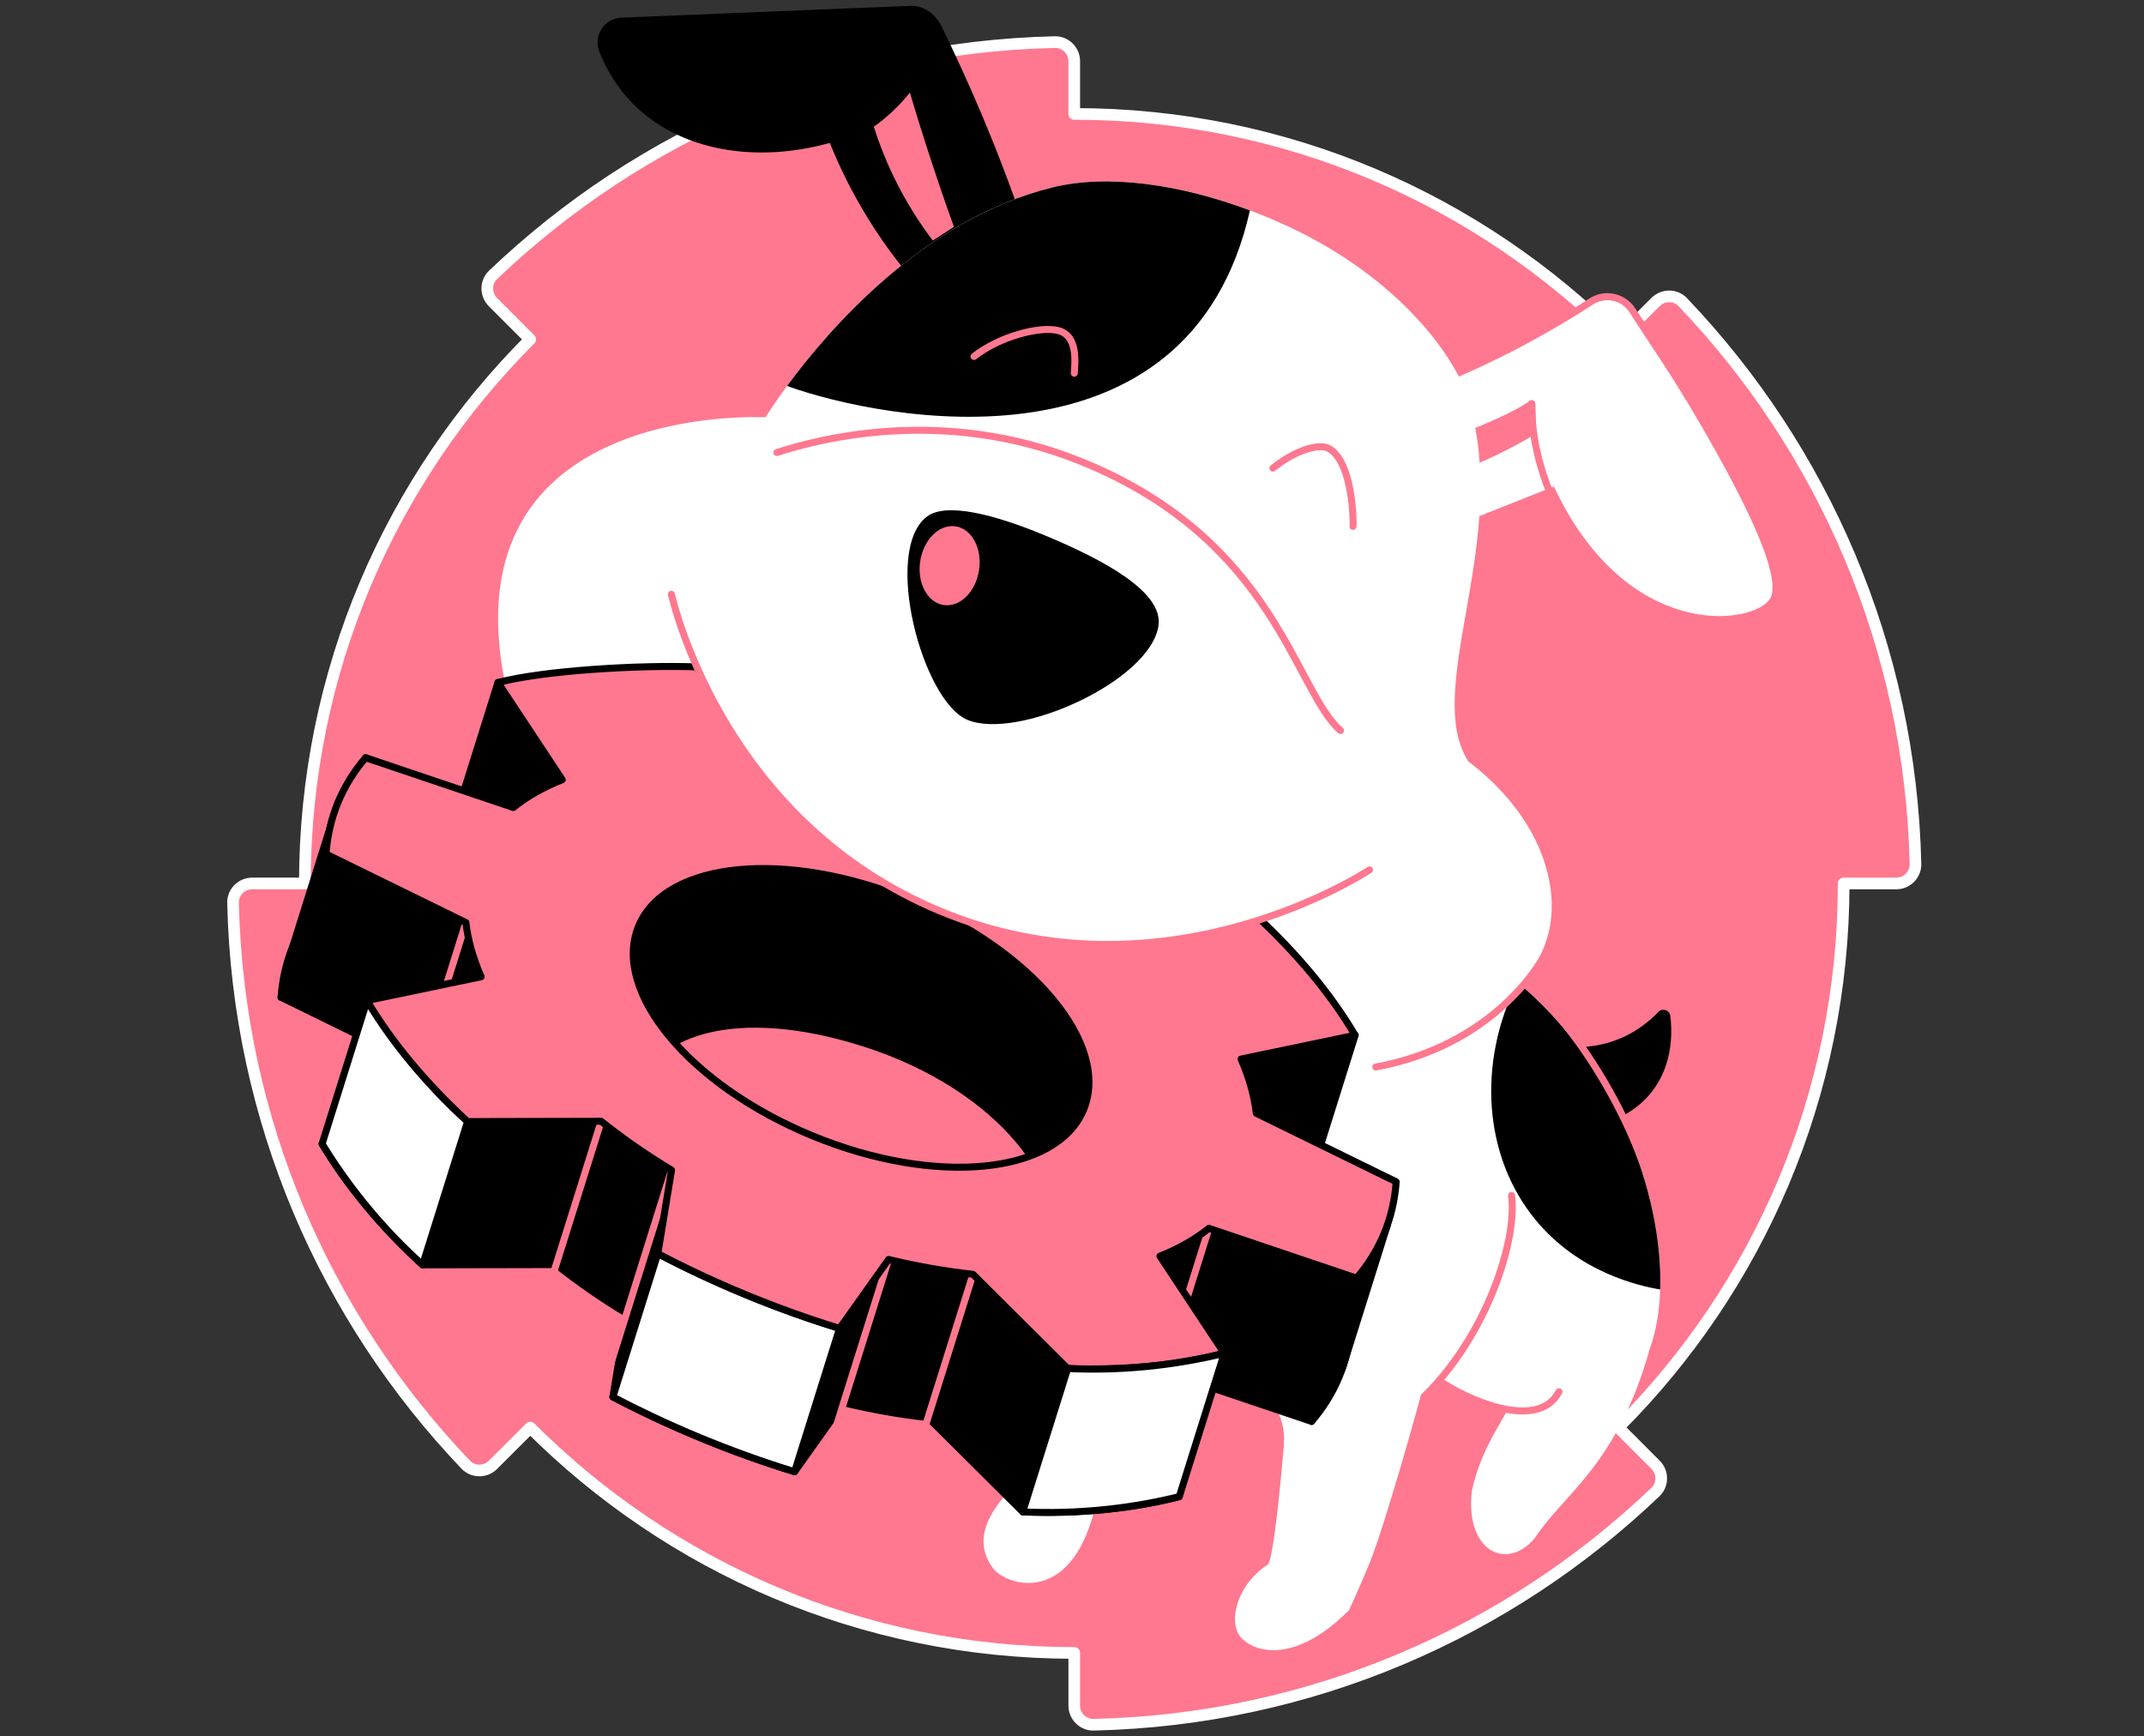 <svg width="368" height="298" viewBox="0 0 368 298" fill="none" xmlns="http://www.w3.org/2000/svg">
<rect x="0" y="0" width="368" height="298" fill="#333333" stroke="none"/>
<path d="M288.833 51.857C287.576 50.54 285.464 50.54 284.168 51.829L277.761 58.222C253.865 34.332 220.854 19.55 184.386 19.55V10.51C184.386 8.686 182.89 7.187 181.067 7.225C143.701 8.07 109.828 23.116 84.632 47.171C83.316 48.428 83.316 50.54 84.601 51.836L90.997 58.239C67.101 82.139 52.326 115.15 52.326 151.618H43.285C41.458 151.618 39.959 153.114 40.001 154.937C40.846 192.303 55.888 226.176 79.943 251.372C81.204 252.688 83.316 252.688 84.608 251.4L91.015 245.007C114.915 268.9 147.926 283.678 184.386 283.678V292.719C184.386 294.542 185.886 296.038 187.709 296C225.078 295.158 258.948 280.112 284.144 256.061C285.467 254.8 285.464 252.688 284.175 251.396L277.779 244.989C301.672 221.089 316.45 188.078 316.45 151.618H325.494C327.318 151.618 328.817 150.118 328.775 148.291C327.93 110.926 312.888 77.052 288.833 51.857Z" fill="#FF788F" stroke="white" stroke-width="2" stroke-linecap="square" stroke-linejoin="round"/>
<path d="M96.5 133.809L85.47 117.129L77.75 141.722L88.783 158.406L101.935 145.729L96.5 133.809Z" fill="black" stroke="black" stroke-width="1.2" stroke-linecap="round" stroke-linejoin="round"/>
<path d="M280.198 53.842C278.659 51.444 275.456 50.754 273.083 52.328C269.017 55.025 264.434 57.77 259.332 60.4C254.073 63.111 249.063 65.29 244.448 67.047C245.374 67.881 247.138 69.708 248.116 72.616C249.43 76.523 249.838 89.197 249.458 90.338L266.718 83.501C279.258 110.214 300.887 107.288 303.788 102.793C306.199 99.058 299.243 83.54 280.198 53.842Z" fill="white"/>
<path d="M289.829 68.205C287.133 63.695 283.69 58.721 280.194 53.271C278.655 50.874 275.452 50.184 273.079 51.758C269.013 54.454 263.845 57.387 258.744 60.02" stroke="#FF788F" stroke-width="1.2" stroke-linecap="round" stroke-linejoin="round"/>
<path d="M262.835 69.289C262.863 70.637 262.955 72.053 263.134 73.524C264.504 84.751 270.112 92.721 273.393 96.667" stroke="#FF788F" stroke-width="1.2" stroke-linecap="round" stroke-linejoin="round"/>
<path d="M250.429 75.238C251.288 74.766 258.744 72.186 262.93 69.285C262.982 70.876 263.039 72.471 263.092 74.062C261.349 75.111 259.441 76.164 257.367 77.181C254.079 78.801 250.95 80.05 248.098 81.022C248.003 80.491 247.686 78.329 249.052 76.502C249.496 75.907 250.003 75.506 250.425 75.235L250.429 75.238Z" fill="#FF788F" stroke="#FF788F" stroke-width="1.2" stroke-linecap="round" stroke-linejoin="round"/>
<path d="M161.662 4.627C160.613 2.465 158.656 0.906 156.255 1.004C139.723 1.68 123.191 2.353 106.656 3.029C103.695 3.148 101.773 6.165 102.879 8.911C104.086 11.914 105.931 15.107 108.772 17.934C116.619 25.749 129.422 28.133 142.434 24.528C143.764 27.83 145.475 31.488 147.69 35.325C151.027 41.109 154.628 45.777 157.86 49.41C160.891 47.755 163.933 46.118 166.953 44.443C170.396 42.535 173.839 40.623 176.046 39.475C170.85 24.345 166.112 13.801 161.666 4.627H161.662Z" fill="black"/>
<path d="M160.11 41.286C161.321 40.501 162.528 39.719 163.739 38.934C162.166 34.569 160.62 30.055 159.117 25.398C158.078 22.184 157.1 19.016 156.17 15.896C155.364 16.907 154.371 18.016 153.167 19.146C152.055 20.188 150.971 21.047 149.981 21.751C150.781 24.271 151.837 27.067 153.245 30.017C155.427 34.59 157.874 38.339 160.106 41.282L160.11 41.286Z" fill="#FF788F"/>
<path d="M253.584 163.749C282.162 180.597 292.882 224.606 278.853 238.589C276.526 240.909 265.272 249.403 244.445 234.597C242.502 233.213 222.495 249.696 220.387 247.883C221.376 231.537 191.755 234.85 196.054 204.082L201.75 141.32L253.584 163.749Z" fill="white"/>
<path d="M267.803 179.496C269.598 179.763 272.837 179.988 276.561 178.788C280.367 177.559 283.021 175.373 284.651 173.659C285.345 172.93 286.577 173.349 286.697 174.349C287.098 177.661 287.035 183.516 282.866 188.145C279.938 191.394 276.343 192.535 274.618 192.954C272.348 188.469 270.073 183.981 267.803 179.496Z" fill="black"/>
<path d="M260.445 168.576C253.502 182.51 254.678 198.475 263.483 209.258C270.925 218.372 281.271 220.678 284.957 221.301C285.51 204.551 276.741 182.01 260.445 168.576Z" fill="black"/>
<path d="M259.442 205.156C260.484 212.894 255.126 229.26 244.445 239.663C243.202 244.669 241.681 249.988 239.816 255.544C237.242 263.211 234.408 270.15 231.557 276.328C221.277 286.646 214.05 282.985 212.585 280.436C210.899 277.507 212.712 271.667 217.598 268.52C219.066 267.179 221.15 238.667 221.362 235.393" fill="white"/>
<path d="M177.363 236.632C177.37 241.547 176.765 247.524 174.663 253.97C174.174 255.473 165.214 262.159 170.456 269.171C172.516 271.928 183.513 275.909 187.843 259.226C194.926 248.668 199.788 242.814 206.871 232.256L184.474 225.793C182.105 229.405 179.736 233.02 177.367 236.632H177.363Z" fill="white"/>
<path d="M260.258 237.54C260.374 241.497 254.576 246.499 252.608 256.008C251.517 266.474 258.783 269.558 263.426 263.985C268.524 256.201 277.522 251.53 283.155 231.541C281.574 237.153 265.539 235.072 260.258 237.54Z" fill="white"/>
<path d="M251.996 130.644C244.444 118.636 258.272 94.45 252.781 71.413L250.947 65.678C246.571 56.652 236.566 46.175 221.579 39.089C207.681 32.513 192.036 29.355 180.62 32.175C151.569 39.349 132.658 69.706 131.373 71.617C131.373 71.617 76.898 68.583 86.66 117.129L109.825 132.981L131.394 151.618L226.399 186.586C238.896 185.759 263.18 174.944 266.046 158.919C267.454 151.051 264.021 139.811 251.999 130.647L251.996 130.644Z" fill="white"/>
<path d="M225.125 243.948C227.117 241.628 228.719 239.058 229.881 236.238C231.043 233.418 231.712 230.465 231.93 227.416L235.066 217.08C234.725 214.052 206.682 209.504 205.302 206.346L224.882 202.263C220.738 195.243 214.895 188.209 207.632 181.496L195.585 168.576C191.91 165.644 186.084 167.224 181.718 164.587L174.97 158.835C170.098 156.279 164.986 153.889 159.667 151.699C154.347 149.51 149.035 147.612 143.776 146L133.348 141.321C128.392 140.124 126.05 148.651 121.375 148.147L104.625 139.11C94.74 138.769 85.636 139.656 77.754 141.723L88.787 158.402C85.584 159.673 60.043 144.342 57.67 146.253L55.044 154.628C53.052 156.948 51.45 159.518 50.288 162.338C49.126 165.158 48.458 168.111 48.239 171.16L72.259 182.922C72.6 185.949 73.487 189.072 74.868 192.226L55.287 196.31C59.431 203.329 65.274 210.363 72.537 217.076L95.469 217.027C99.144 219.96 103.186 222.773 107.551 225.409L105.199 239.737C110.071 242.293 115.183 244.683 120.502 246.873C125.822 249.063 131.134 250.96 136.393 252.573L144.807 240.741C149.764 241.938 154.615 242.786 159.29 243.289L175.544 259.462C185.429 259.804 194.533 258.916 202.415 256.85L191.382 240.17C194.585 238.899 197.409 237.308 199.785 235.397L225.128 243.948H225.125ZM135.661 202.263C114.563 193.581 106.717 196.884 110.131 185.284C112.374 177.666 125.955 171.871 148.412 179.042C172.027 186.583 184.838 203.963 180.233 215.144C175.628 226.325 156.755 210.944 135.658 202.263H135.661Z" fill="black" stroke="black" stroke-width="1.2" stroke-linecap="round" stroke-linejoin="round"/>
<path d="M62.757 130.031L58.001 137.741L49.77 163.975L48.235 171.16L55.037 154.628L62.757 130.031Z" fill="black" stroke="black" stroke-width="1.2" stroke-linecap="round" stroke-linejoin="round"/>
<path d="M63.004 171.717L55.287 196.314C57.241 199.507 59.652 203.027 62.624 206.667C66.031 210.846 69.439 214.292 72.537 217.081C75.11 208.882 77.684 200.683 80.254 192.484C77.592 190.076 74.744 187.224 71.875 183.88C68.2 179.595 65.292 175.434 63.004 171.717Z" fill="white" stroke="black" stroke-width="1.2" stroke-linecap="round" stroke-linejoin="round"/>
<path d="M112.908 215.145L105.191 239.742C109.486 241.991 114.218 244.248 119.372 246.409C125.384 248.93 131.098 250.95 136.386 252.577C138.959 244.378 141.532 236.179 144.102 227.98C139.156 226.459 133.823 224.59 128.211 222.28C122.6 219.971 117.492 217.545 112.908 215.145Z" fill="white" stroke="black" stroke-width="1.2" stroke-linecap="round" stroke-linejoin="round"/>
<path d="M233.827 208.336L238.147 210.184L230.374 234.94L225.125 243.948L232.842 219.351L233.827 208.336Z" fill="black" stroke="black" stroke-width="1.2" stroke-linecap="round" stroke-linejoin="round"/>
<path d="M232.595 177.666L224.878 202.263L210.698 192.188L210.152 181.102L213.018 181.753L232.595 177.666Z" fill="black" stroke="black" stroke-width="1.2" stroke-linecap="round" stroke-linejoin="round"/>
<path d="M94.94 218.696L103.182 192.434" stroke="#FF788F" stroke-width="1.2" stroke-linecap="round" stroke-linejoin="round"/>
<path d="M115.264 200.816L101.936 243.293" stroke="#FF788F" stroke-width="1.2" stroke-linecap="round" stroke-linejoin="round"/>
<path d="M79.972 158.328L72.255 182.925" stroke="#FF788F" stroke-width="1.2" stroke-linecap="round" stroke-linejoin="round"/>
<path d="M152.52 216.146L142.22 248.978" stroke="#FF788F" stroke-width="1.2" stroke-linecap="round" stroke-linejoin="round"/>
<path d="M167.003 218.695L158.255 246.573" stroke="#FF788F" stroke-width="1.2" stroke-linecap="round" stroke-linejoin="round"/>
<path d="M207.498 210.801L199.781 235.398" stroke="#FF788F" stroke-width="1.2" stroke-linecap="round" stroke-linejoin="round"/>
<path d="M232.841 219.351C234.834 217.031 236.436 214.461 237.597 211.641C238.759 208.821 239.428 205.868 239.646 202.819L215.627 191.057C215.285 188.03 214.398 184.907 213.018 181.753L232.598 177.669C228.455 170.65 222.611 163.616 215.348 156.903L192.417 156.952C188.741 154.019 184.7 151.207 180.335 148.57L182.686 134.242C177.814 131.686 172.702 129.296 167.383 127.106C162.064 124.916 156.752 123.019 151.492 121.406L143.078 133.239C138.122 132.042 135.854 130.538 131.179 130.035L119.46 114.447C109.575 114.105 93.356 115.063 85.471 117.133L96.504 133.812C93.3 135.083 90.477 136.674 88.1 138.586L62.757 130.035C60.764 132.355 59.163 134.925 58.001 137.745C56.839 140.564 56.17 143.518 55.952 146.567L79.972 158.328C80.313 161.356 81.2 164.478 82.58 167.633L63 171.716C67.144 178.736 72.987 185.77 80.25 192.483L103.182 192.434C106.857 195.366 110.898 198.179 115.264 200.816L112.912 215.144C117.784 217.7 122.896 220.09 128.215 222.28C133.535 224.469 138.847 226.367 144.106 227.979L152.52 216.147C157.477 217.344 162.328 218.193 167.003 218.696L183.257 234.869C193.142 235.21 202.246 234.323 210.128 232.257L199.095 215.577C202.298 214.306 205.122 212.715 207.498 210.803L232.841 219.354V219.351ZM139.466 194.937C118.369 186.256 104.995 170.153 109.596 158.973C114.197 147.792 135.031 145.764 156.132 154.445C177.23 163.127 190.604 179.229 186.002 190.41C181.401 201.59 160.568 203.618 139.466 194.937Z" fill="#FF788F" stroke="black" stroke-width="1.2" stroke-linecap="round" stroke-linejoin="round"/>
<path d="M183.257 234.87L175.54 259.467C179.765 259.667 184.69 259.614 190.139 259.019C194.716 258.523 198.827 257.735 202.411 256.851C204.985 248.652 207.558 240.453 210.128 232.254C206.196 233.215 201.587 234.074 196.402 234.56C191.533 235.014 187.108 235.046 183.257 234.87Z" fill="white" stroke="black" stroke-width="1.2" stroke-linecap="round" stroke-linejoin="round"/>
<path d="M225.639 153.457C221.805 155.425 192.241 169.964 159.434 155.52C128.022 141.692 118.327 112.159 116.968 107.762L127.867 104.111H134.13L177.325 111.807L222.164 138.967L225.639 153.453V153.457Z" fill="white"/>
<path d="M166.052 123.543C158.286 120.307 151.457 94.528 159.082 88.67C162.384 86.131 170.762 88.325 179.211 91.827C189.442 96.073 199.672 101.572 198.845 107.363C197.482 116.889 174.653 127.13 166.052 123.543Z" fill="black"/>
<path d="M168.045 97.853C168.614 94.124 166.814 90.757 164.025 90.331C161.236 89.906 158.514 92.584 157.946 96.313C157.377 100.042 159.177 103.409 161.966 103.834C164.755 104.26 167.476 101.582 168.045 97.853Z" fill="#FF788F"/>
<path d="M235.067 149.288C232.641 150.865 197.747 172.72 159.434 155.523C125.181 140.146 116.246 106.139 115.232 101.988" stroke="#FF788F" stroke-width="1.2" stroke-linecap="round" stroke-linejoin="round"/>
<path d="M133.348 77.658C139.801 75.602 161.447 69.424 185.622 79.225C218.921 92.725 222.164 118.428 230.088 125.38" stroke="#FF788F" stroke-width="1.2" stroke-linecap="round" stroke-linejoin="round"/>
<path d="M135.091 66.241C151.763 72.24 204.175 82.28 214.539 36.11C202.601 31.632 190.139 29.822 180.62 32.174C158.385 37.666 142.089 56.739 135.091 66.241Z" fill="black"/>
<path d="M218.485 80.341C222.136 77.388 226.336 76.008 228.078 76.969C232.257 79.275 232.32 89.822 232.24 90.336" stroke="#FF788F" stroke-width="1.2" stroke-linecap="round" stroke-linejoin="round"/>
<path d="M167.179 61.176C171.46 57.786 178.525 55.881 181.718 56.754C185.186 57.701 184.453 62.63 184.39 64.052" stroke="#FF788F" stroke-width="1.2" stroke-linecap="round" stroke-linejoin="round"/>
<path d="M259.441 205.156C260.483 212.894 255.125 229.26 244.444 239.663C242.832 245.757 238.361 261.166 236.146 267.182" stroke="#FF788F" stroke-width="1.2" stroke-linecap="round" stroke-linejoin="round"/>
<path d="M267.58 238.854C263.891 245.916 251.175 239.854 247.018 236.936" stroke="#FF788F" stroke-width="1.2" stroke-linecap="round" stroke-linejoin="round"/>
<path d="M268.556 175.68C271.045 178.848 273.741 182.724 276.311 187.322C278.723 191.634 280.525 195.7 281.884 199.287" stroke="#FF788F" stroke-width="1.2" stroke-linecap="round" stroke-linejoin="round"/>
<path d="M236.146 183.121C255.952 179.459 264.76 165.825 266.341 161.322" stroke="#FF788F" stroke-width="1.2" stroke-linecap="round" stroke-linejoin="round"/>
</svg>
